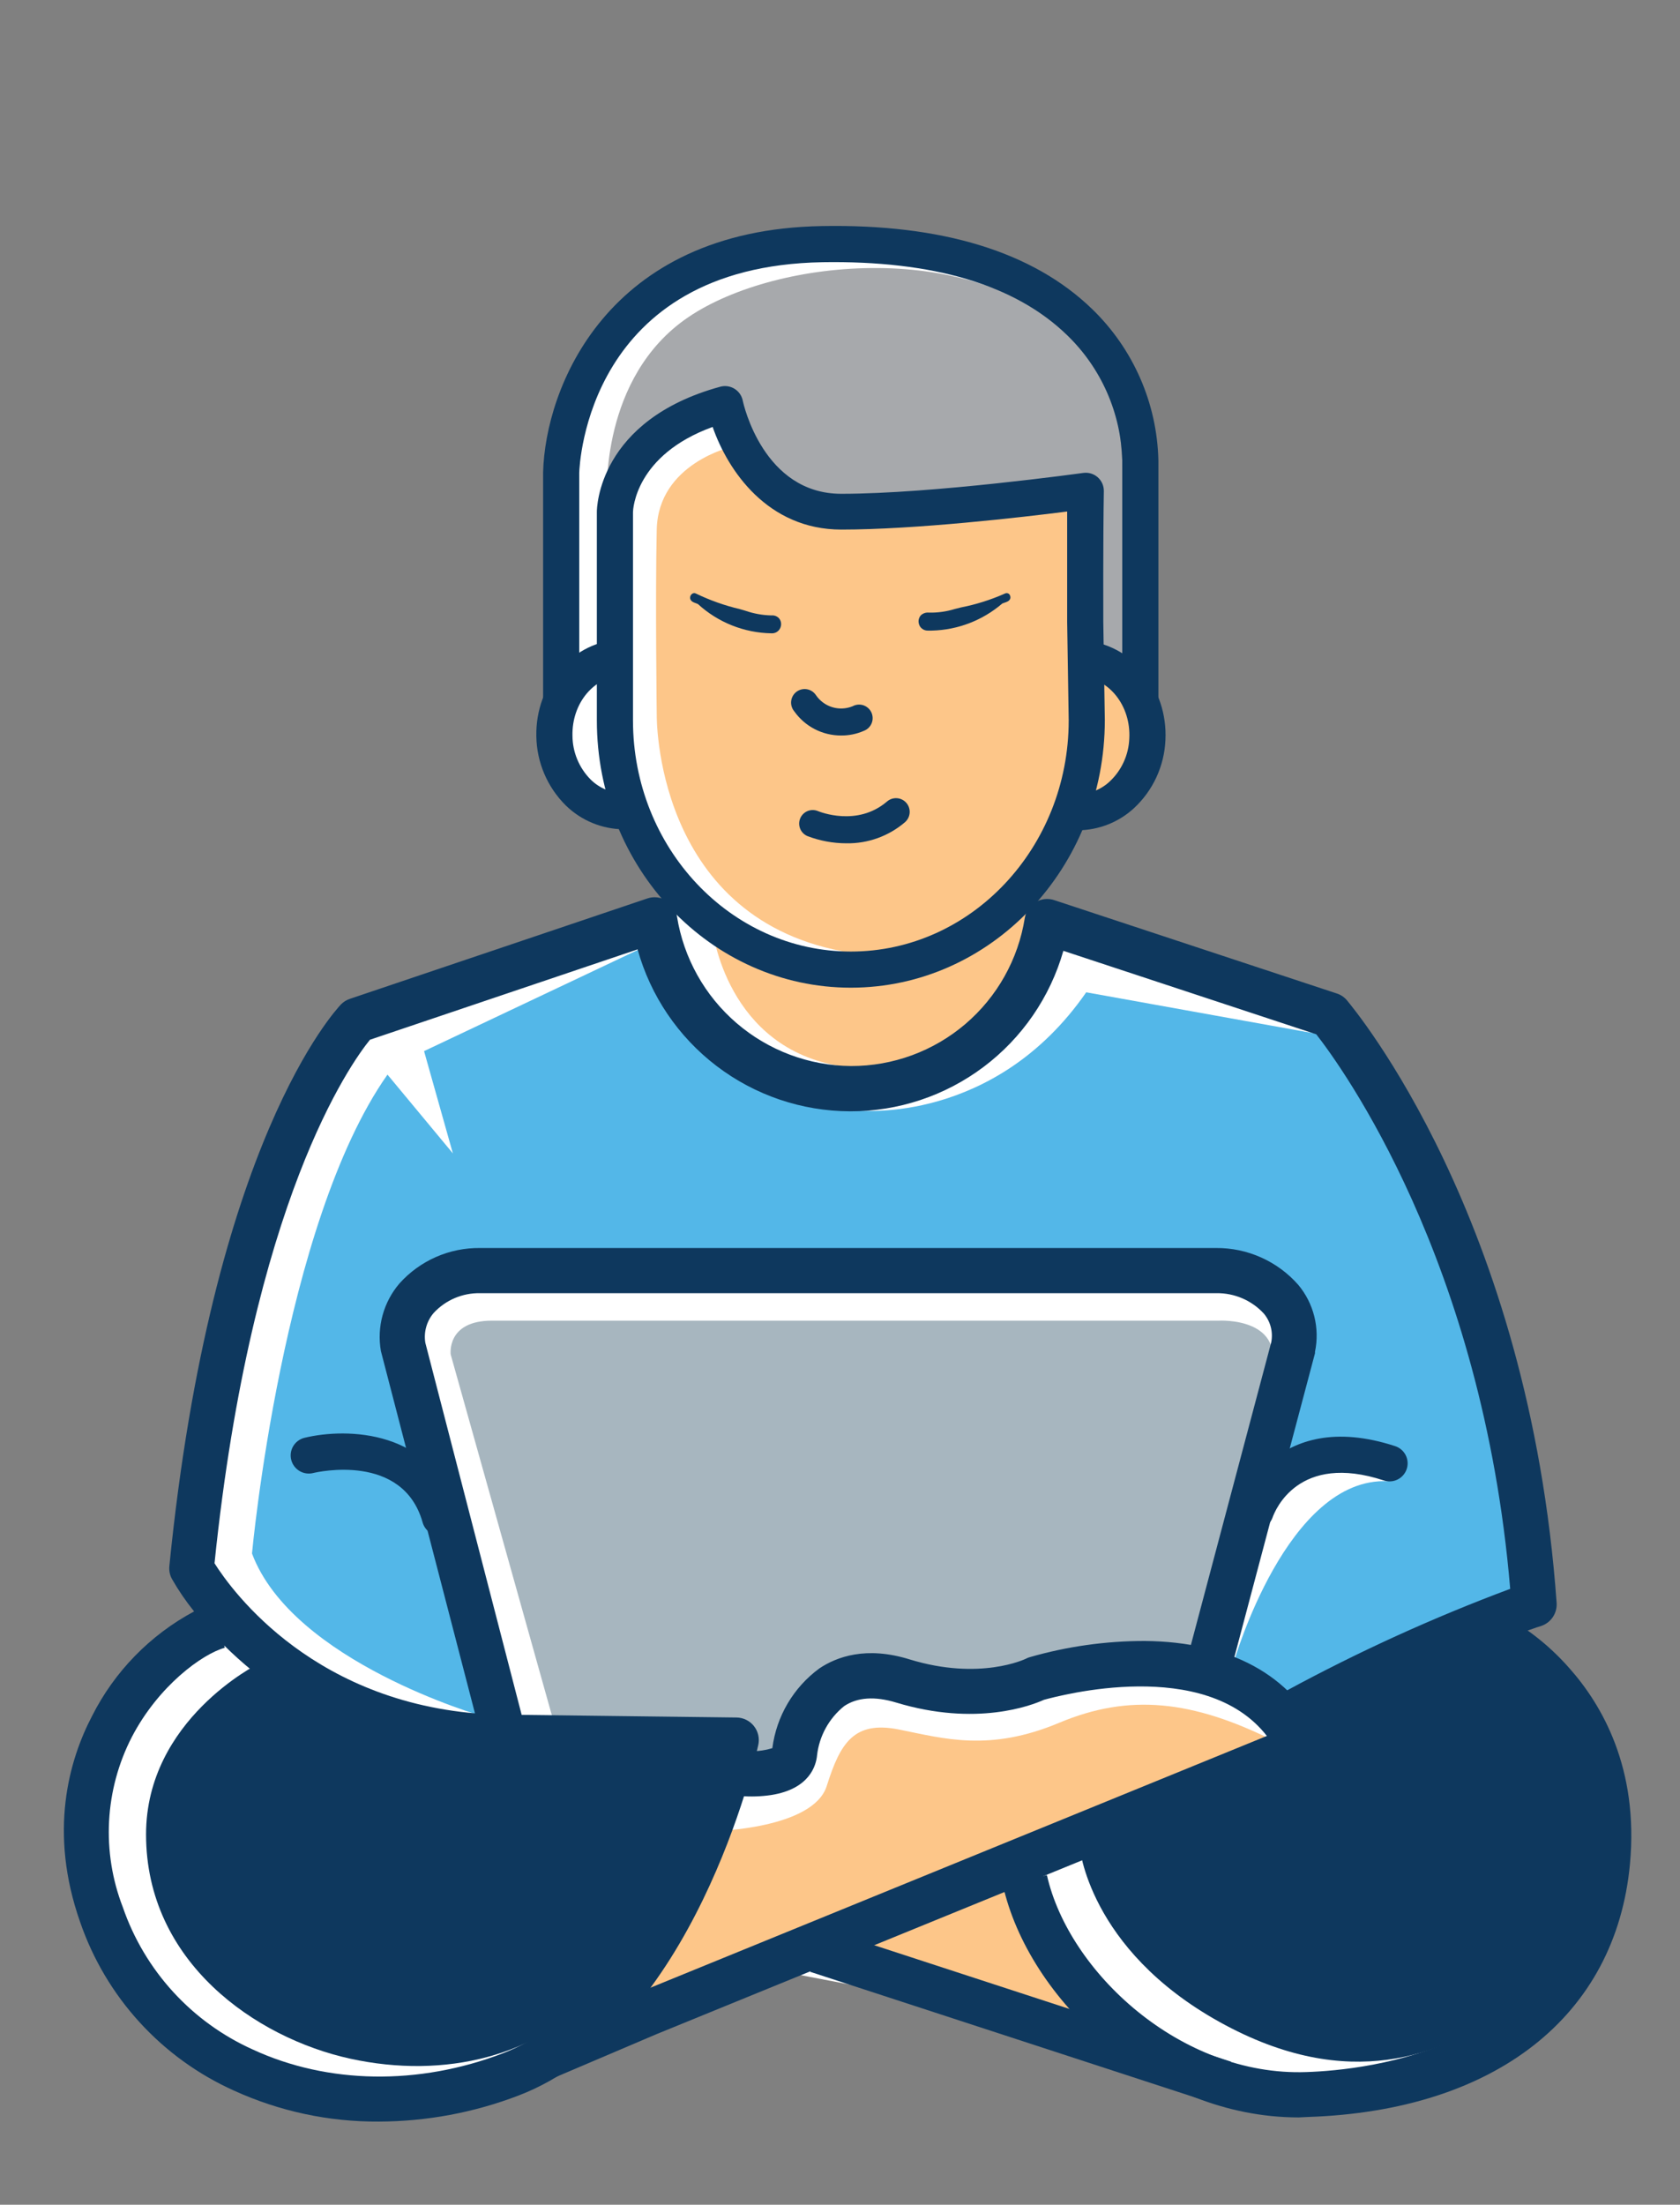 <svg width="186" height="244" viewBox="0 0 186 244" fill="none" xmlns="http://www.w3.org/2000/svg">
<rect x="0" y="0" width="186" height="244" fill="#808080" stroke="none"/>
<path d="M27.043 139.852L22.339 169.015L23.908 179.969L14.259 188.529L8.968 199.889L11.769 215.607L16.905 223.077L31.534 232.103L52.854 231.325L64.526 225.1L81.956 217.319L112.147 223.077L131.133 230.08C137.617 230.599 150.835 231.574 151.831 231.325C152.827 231.076 160.442 227.071 164.125 225.1L168.483 211.094L164.125 172.966L156.656 138.728L150.119 123.944L148.867 113.629L124.13 104.336L112.884 99.048L124.13 81.174V60.008L121.484 49.867L118.061 43.798L107.593 28.494L88.543 26.612L72.903 32.492L64.319 43.075L61.569 68.386V85.525L67.016 90.229L75.373 98.266L67.016 104.336L37.273 114.805L27.043 139.852Z" fill="white"/>
<path d="M167.39 160.65L152.39 122.15L147.09 114.65L120.26 109.82C110.09 124.48 95.14 122.9 95.14 122.9L91.89 120.4C82.14 120.9 71.64 104.65 71.64 104.65L46.95 116.33L50.14 127.65L42.9 118.93C31.25 135.46 27.9 171.93 27.9 171.93C32.4 183.93 53.4 189.93 53.4 189.93L56.9 192.18L51.15 172.93C51.15 172.93 47.69 159.79 46.4 154.18C44.15 144.43 52.15 140.93 52.15 140.93C52.15 140.93 133.9 140.43 135.9 140.68C137.9 140.93 141.4 143.43 143.15 146.18C144.9 148.93 140.65 162.18 140.65 162.18C140.65 162.18 149.02 160.43 152.77 160.68C156.52 160.93 153.65 163.93 153.65 163.93C142.52 163.43 136.65 183.8 136.65 183.8L143.9 190.68L170.15 178.68L167.39 160.65Z" fill="#53B7E8"/>
<path d="M67.21 54.94C67.21 54.94 66.38 41.77 76.21 35.1C86.04 28.43 108.21 26.44 118.88 37.6C120.38 37.27 123.38 40.27 123.38 40.27L126.38 77.1L120.04 73.44L118.54 53.94C118.54 53.94 120.71 56.27 106.88 57.1C93.05 57.93 82.54 54.6 80.21 46.94L77.57 44.6L67.21 54.94Z" fill="#A7A9AC"/>
<path d="M81.04 49.44C81.04 49.44 72.88 51.27 72.71 58.6C72.54 65.93 72.71 79.1 72.71 79.1C72.71 79.1 72.38 101.27 93.21 105.27L98.38 107.6C98.38 107.6 113.71 100.44 120.54 90.27C127.37 80.1 130.54 84.44 122.21 72.94L121.04 68.77L121.38 55.27L99.21 56.77C99.21 56.77 85.38 56.94 81.04 49.44Z" fill="#FDC689"/>
<path d="M91.64 215.15L112.14 224.02L123.51 226.02L113.14 206.52L91.64 215.15Z" fill="#FDC689"/>
<path d="M78.89 102.9C78.89 102.9 80.39 116.09 93.26 118.02C106.13 119.95 114.08 106.15 114.08 106.15L114.51 100.27C114.51 100.27 103.14 106.59 96.45 106.52C89.76 106.45 78.89 102.9 78.89 102.9Z" fill="#FDC689"/>
<path d="M61.33 190.66L49.9 149.91C49.9 149.91 49.39 146.16 54.47 146.16H134.94C134.94 146.16 142.76 145.71 140.53 152.41L133.42 184.66C133.42 184.66 121.74 183.66 115.14 185.41C111.162 186.465 107.074 187.052 102.96 187.16C102.96 187.16 94.83 185.41 92.55 186.66C90.805 187.722 89.188 188.98 87.73 190.41L86.73 194.91L80.64 196.41L68.71 195.66L61.33 190.66Z" fill="#A7B6BF"/>
<path d="M79.03 202.66C79.03 202.66 90.03 202.41 91.53 197.66C93.03 192.91 94.53 190.41 99.53 191.41C104.53 192.41 109.53 193.91 117.28 190.66C125.03 187.41 132.03 188.16 141.03 192.66L69.03 222.91L63.28 219.91L79.03 202.66Z" fill="#FDC689"/>
<path d="M119.51 204.27C119.51 204.27 120.43 215.67 135.01 223.77C149.59 231.87 159.67 227.02 165.81 223.23C171.95 219.44 181.41 210.05 176.55 195.11C171.69 180.17 164.02 179.66 164.02 179.66L141.76 188.52L142.28 194.09L119.51 204.27Z" fill="#0E385E"/>
<path d="M28.57 184.16C28.57 184.16 16.17 190.32 16.17 203.02C16.17 217.15 28.32 225.55 38.78 227.84C49.24 230.13 59.72 227.58 66.1 220.22C72.48 212.86 80.9 198.12 80.9 198.12L81.67 192.54L51.57 193.52L35.23 186.92L28.57 184.16Z" fill="#0E385E"/>
<path d="M41.96 234.8C36.413 234.838 30.925 233.664 25.88 231.36C21.926 229.581 18.378 227.011 15.454 223.808C12.53 220.606 10.293 216.839 8.88 212.74C5.35 202.74 7.64 194.8 10.19 189.92C12.676 184.99 16.622 180.946 21.49 178.34C20.582 177.217 19.767 176.023 19.05 174.77C18.802 174.329 18.697 173.823 18.75 173.32C23.45 126.32 37.2 111.76 37.75 111.16C38.029 110.877 38.372 110.664 38.75 110.54L71.68 99.43C72.026 99.314 72.394 99.275 72.757 99.317C73.119 99.358 73.469 99.479 73.78 99.67C74.092 99.857 74.359 100.111 74.561 100.414C74.763 100.716 74.896 101.06 74.95 101.42C75.683 106.014 78.022 110.199 81.55 113.231C85.079 116.263 89.568 117.946 94.22 117.98C98.855 117.992 103.341 116.346 106.869 113.341C110.397 110.335 112.735 106.167 113.46 101.59C113.52 101.232 113.656 100.891 113.86 100.591C114.064 100.291 114.33 100.038 114.64 99.85C114.949 99.663 115.296 99.545 115.655 99.506C116.014 99.466 116.377 99.505 116.72 99.62L148 109.95C148.436 110.09 148.824 110.35 149.12 110.7C149.94 111.7 169.31 134.82 172.34 177.4C172.378 177.96 172.227 178.516 171.912 178.98C171.596 179.444 171.134 179.789 170.6 179.96C170.5 179.96 160.34 183.26 144.77 191.53L142.42 187.12C150.408 182.788 158.688 179.019 167.2 175.84C164.14 139.46 148.5 118.01 145.73 114.47L117.73 105.23C116.264 110.36 113.162 114.872 108.897 118.078C104.631 121.284 99.435 123.009 94.1 122.991C88.763 122.973 83.579 121.212 79.336 117.977C75.092 114.743 72.021 110.21 70.59 105.07L40.96 115.07C38.87 117.64 27.89 132.85 23.75 173.01C25.68 176.07 34.93 188.92 54.62 189.75L81.54 190.08C81.913 190.084 82.279 190.172 82.614 190.336C82.948 190.5 83.242 190.737 83.473 191.03C83.704 191.322 83.867 191.662 83.949 192.026C84.032 192.389 84.032 192.766 83.95 193.13C83.67 194.4 76.77 224.52 57.4 231.92C52.47 233.808 47.239 234.783 41.96 234.8ZM24.82 182.11L24.89 182.36C22.39 183.05 17.55 186.57 14.6 192.23C13.109 195.122 12.249 198.298 12.077 201.547C11.905 204.797 12.424 208.046 13.6 211.08C14.797 214.55 16.692 217.737 19.169 220.446C21.645 223.155 24.651 225.328 28 226.83C36.26 230.65 46.34 230.83 55.68 227.24C69.27 222.05 76.14 202.57 78.33 195.03L54.57 194.74C43.405 194.479 32.762 189.961 24.82 182.11Z" fill="#0E385E"/>
<path d="M60.95 230.12L58.95 225.52L70.7 220.52L140.26 192.12C133.4 183.31 117.31 187.66 115.58 188.12C114.25 188.73 108.09 191.12 99.2 188.42C96.85 187.71 94.92 187.84 93.46 188.82C91.784 190.168 90.706 192.123 90.46 194.26C90.36 195.36 89.66 197.99 85.38 198.66C84.258 198.826 83.121 198.863 81.99 198.77L82.44 193.77C83.473 193.879 84.518 193.777 85.51 193.47C85.735 191.724 86.311 190.042 87.205 188.526C88.099 187.01 89.291 185.691 90.71 184.65C92.62 183.37 95.89 182.15 100.71 183.65C108.51 186.04 113.52 183.6 113.57 183.58C113.7 183.509 113.838 183.452 113.98 183.41C118.131 182.213 122.43 181.607 126.75 181.61C136.19 181.7 142.93 185.36 146.23 192.21C146.382 192.519 146.467 192.857 146.481 193.201C146.495 193.546 146.437 193.889 146.31 194.21C146.187 194.528 146 194.819 145.761 195.063C145.522 195.307 145.236 195.5 144.92 195.63L72.67 225.13L60.95 230.12Z" fill="#0E385E"/>
<path d="M143.79 234.34C127.6 234.34 113.86 221.23 111.03 208.62L115.91 207.53C118.31 218.22 130.72 229.82 144.63 229.32C151.38 229.1 173.53 226.73 175.48 205.84C177.04 189.08 163.59 182.92 163.48 182.84L165.48 178.27C168.623 179.821 171.429 181.975 173.74 184.61C177.35 188.66 181.45 195.7 180.46 206.29C178.89 223.12 165.56 233.6 144.8 234.29L143.79 234.34Z" fill="#0E385E"/>
<path d="M91.258 213.477L89.708 218.227L134.738 232.921L136.288 228.171L91.258 213.477Z" fill="#0E385E"/>
<path d="M53.3 192.37L42.17 149.52C41.94 148.201 42.005 146.847 42.359 145.556C42.714 144.264 43.349 143.067 44.22 142.05C45.34 140.797 46.716 139.798 48.255 139.12C49.793 138.442 51.459 138.101 53.14 138.12H134.63C136.352 138.106 138.057 138.464 139.629 139.168C141.201 139.872 142.603 140.906 143.74 142.2C144.585 143.214 145.191 144.407 145.511 145.688C145.832 146.97 145.859 148.307 145.59 149.6V149.76L136.01 185.85L131.18 184.57L140.74 148.57C140.853 148.009 140.838 147.43 140.696 146.876C140.554 146.322 140.288 145.807 139.92 145.37C139.252 144.647 138.439 144.073 137.535 143.685C136.63 143.297 135.654 143.105 134.67 143.12H53.14C52.184 143.103 51.234 143.288 50.354 143.661C49.474 144.035 48.682 144.59 48.03 145.29C47.639 145.741 47.353 146.272 47.191 146.845C47.028 147.419 46.994 148.021 47.09 148.61L58.09 191.08L53.3 192.37Z" fill="#0E385E"/>
<path d="M48.72 169.95C48.283 169.951 47.858 169.809 47.509 169.545C47.16 169.281 46.908 168.911 46.79 168.49C44.61 160.74 35.09 162.92 34.69 163.02C34.174 163.152 33.627 163.075 33.168 162.804C32.71 162.533 32.377 162.091 32.245 161.575C32.112 161.059 32.19 160.512 32.461 160.053C32.732 159.595 33.174 159.262 33.69 159.13C38.41 157.98 48 158.22 50.59 167.41C50.732 167.919 50.666 168.464 50.407 168.925C50.149 169.385 49.718 169.725 49.21 169.87C49.05 169.917 48.886 169.944 48.72 169.95Z" fill="#0E385E"/>
<path d="M139.01 169.27C138.792 169.267 138.576 169.23 138.37 169.16C137.872 168.989 137.461 168.629 137.227 168.157C136.993 167.685 136.954 167.14 137.12 166.64C137.12 166.53 140.99 155.64 154.47 160.05C154.719 160.132 154.95 160.262 155.149 160.434C155.348 160.605 155.512 160.814 155.63 161.048C155.749 161.283 155.82 161.538 155.839 161.8C155.859 162.062 155.827 162.325 155.745 162.575C155.663 162.824 155.532 163.055 155.361 163.254C155.19 163.453 154.981 163.617 154.746 163.735C154.512 163.854 154.256 163.925 153.994 163.944C153.733 163.964 153.469 163.932 153.22 163.85C143.74 160.72 141.17 167.18 140.9 167.92C140.764 168.314 140.51 168.655 140.171 168.897C139.832 169.139 139.426 169.27 139.01 169.27Z" fill="#0E385E"/>
<path d="M93.12 81.4C92.106 81.402 91.106 81.161 90.204 80.696C89.303 80.232 88.526 79.557 87.94 78.73C87.808 78.575 87.71 78.394 87.65 78.2C87.59 78.006 87.57 77.801 87.592 77.599C87.614 77.397 87.677 77.201 87.776 77.024C87.876 76.846 88.011 76.691 88.172 76.568C88.334 76.444 88.519 76.355 88.716 76.305C88.913 76.255 89.119 76.246 89.319 76.278C89.52 76.31 89.713 76.382 89.885 76.491C90.056 76.6 90.205 76.742 90.32 76.91C90.751 77.557 91.393 78.035 92.137 78.263C92.88 78.491 93.68 78.454 94.4 78.16C94.58 78.062 94.779 78.002 94.983 77.984C95.188 77.966 95.394 77.99 95.589 78.055C95.784 78.12 95.963 78.225 96.116 78.362C96.269 78.499 96.392 78.666 96.478 78.852C96.563 79.039 96.61 79.241 96.614 79.446C96.619 79.651 96.581 79.855 96.503 80.045C96.426 80.236 96.31 80.408 96.163 80.551C96.016 80.695 95.842 80.806 95.65 80.88C94.853 81.231 93.99 81.408 93.12 81.4Z" fill="#0E385E"/>
<path d="M93.7 93.33C92.227 93.327 90.766 93.056 89.39 92.53C89.024 92.374 88.735 92.078 88.587 91.709C88.439 91.339 88.443 90.926 88.6 90.56C88.756 90.194 89.052 89.905 89.421 89.757C89.791 89.609 90.204 89.614 90.57 89.77C90.75 89.84 94.9 91.53 98.2 88.71C98.502 88.445 98.897 88.311 99.299 88.337C99.7 88.363 100.075 88.548 100.34 88.85C100.605 89.152 100.739 89.548 100.713 89.949C100.687 90.35 100.502 90.725 100.2 90.99C98.393 92.54 96.08 93.372 93.7 93.33Z" fill="#0E385E"/>
<path d="M94.2 109.31C78.7 109.31 66.08 96.04 66.08 79.73V56.65C66.08 56.24 66.23 46.5 79.74 42.8C80.003 42.728 80.278 42.71 80.548 42.748C80.818 42.786 81.077 42.878 81.31 43.02C81.544 43.162 81.747 43.351 81.905 43.575C82.063 43.798 82.174 44.052 82.23 44.32C82.31 44.74 84.53 54.65 93.14 54.65C103.27 54.65 119.77 52.36 119.93 52.34C120.215 52.3 120.506 52.322 120.782 52.404C121.058 52.486 121.313 52.627 121.529 52.817C121.746 53.007 121.918 53.241 122.036 53.504C122.154 53.767 122.213 54.052 122.21 54.34C122.12 59.75 122.15 68.7 122.15 68.79L122.32 79.69C122.32 96.04 109.71 109.31 94.2 109.31ZM78.9 47.25C70.32 50.37 70.09 56.4 70.08 56.67V79.73C70.08 93.83 80.9 105.31 94.2 105.31C107.5 105.31 118.32 93.83 118.32 79.73L118.15 68.84C118.15 68.74 118.15 61.96 118.15 56.61C113.15 57.25 101.32 58.61 93.15 58.61C84.98 58.61 80.57 52.06 78.9 47.25Z" fill="#0E385E"/>
<path d="M69.07 91.78C66.67 91.767 64.369 90.824 62.65 89.15C60.598 87.124 59.424 84.373 59.38 81.49C59.26 75.7 63.51 70.9 68.84 70.78L68.93 74.78C65.8 74.85 63.31 77.78 63.38 81.41C63.386 83.226 64.104 84.967 65.38 86.26C65.873 86.752 66.46 87.14 67.106 87.401C67.752 87.662 68.443 87.791 69.14 87.78L69.23 91.78H69.07Z" fill="#0E385E"/>
<path d="M119.33 91.89H118.85L119.06 87.89C119.755 87.921 120.449 87.814 121.101 87.573C121.754 87.333 122.352 86.965 122.86 86.49C124.187 85.246 124.967 83.527 125.03 81.71C125.21 78.12 122.8 75.07 119.67 74.9L119.88 70.9C125.21 71.18 129.31 76.12 129.03 81.9C128.907 84.778 127.653 87.492 125.54 89.45C123.846 91.007 121.632 91.877 119.33 91.89Z" fill="#0E385E"/>
<path d="M128.25 77.87H124.25V50.97C124.114 45.711 121.912 40.717 118.12 37.07C112.38 31.51 103.31 28.82 91.06 29.02C65.06 29.46 64.16 51.4 64.13 52.33V77.52H60.13V52.28C60.36 43 67.13 25.43 90.99 25.02C104.28 24.77 114.37 27.87 120.9 34.19C125.459 38.588 128.101 44.607 128.25 50.94V77.87Z" fill="#0E385E"/>
<path d="M85.42 68.11C84.443 68.091 83.474 67.919 82.55 67.6L81.9 67.41C80.226 67.014 78.6 66.438 77.05 65.69C76.979 65.65 76.898 65.634 76.817 65.643C76.736 65.652 76.661 65.686 76.6 65.74C76.527 65.799 76.471 65.876 76.437 65.964C76.404 66.052 76.395 66.147 76.41 66.24C76.48 66.56 76.79 66.67 77.07 66.77L77.27 66.85C79.496 68.889 82.392 70.042 85.41 70.09C85.655 70.106 85.898 70.032 86.091 69.88C86.285 69.729 86.416 69.512 86.46 69.27C86.49 69.123 86.487 68.972 86.451 68.826C86.414 68.681 86.346 68.545 86.25 68.43C86.146 68.316 86.017 68.228 85.873 68.173C85.729 68.117 85.574 68.096 85.42 68.11Z" fill="#0E385E"/>
<path d="M111.73 65.75C111.67 65.695 111.595 65.659 111.515 65.647C111.435 65.635 111.353 65.646 111.28 65.68C109.71 66.379 108.066 66.899 106.38 67.23L105.71 67.4C104.781 67.686 103.812 67.821 102.84 67.8C102.681 67.783 102.52 67.8 102.368 67.85C102.217 67.9 102.077 67.982 101.96 68.09C101.857 68.202 101.781 68.336 101.738 68.481C101.695 68.627 101.685 68.78 101.71 68.93C101.744 69.171 101.864 69.39 102.048 69.548C102.232 69.707 102.467 69.793 102.71 69.79H103.17C106.038 69.72 108.794 68.66 110.97 66.79L111.19 66.71C111.47 66.62 111.78 66.52 111.86 66.21C111.874 66.129 111.87 66.045 111.847 65.965C111.825 65.886 111.785 65.812 111.73 65.75Z" fill="#0E385E"/>
</svg>
